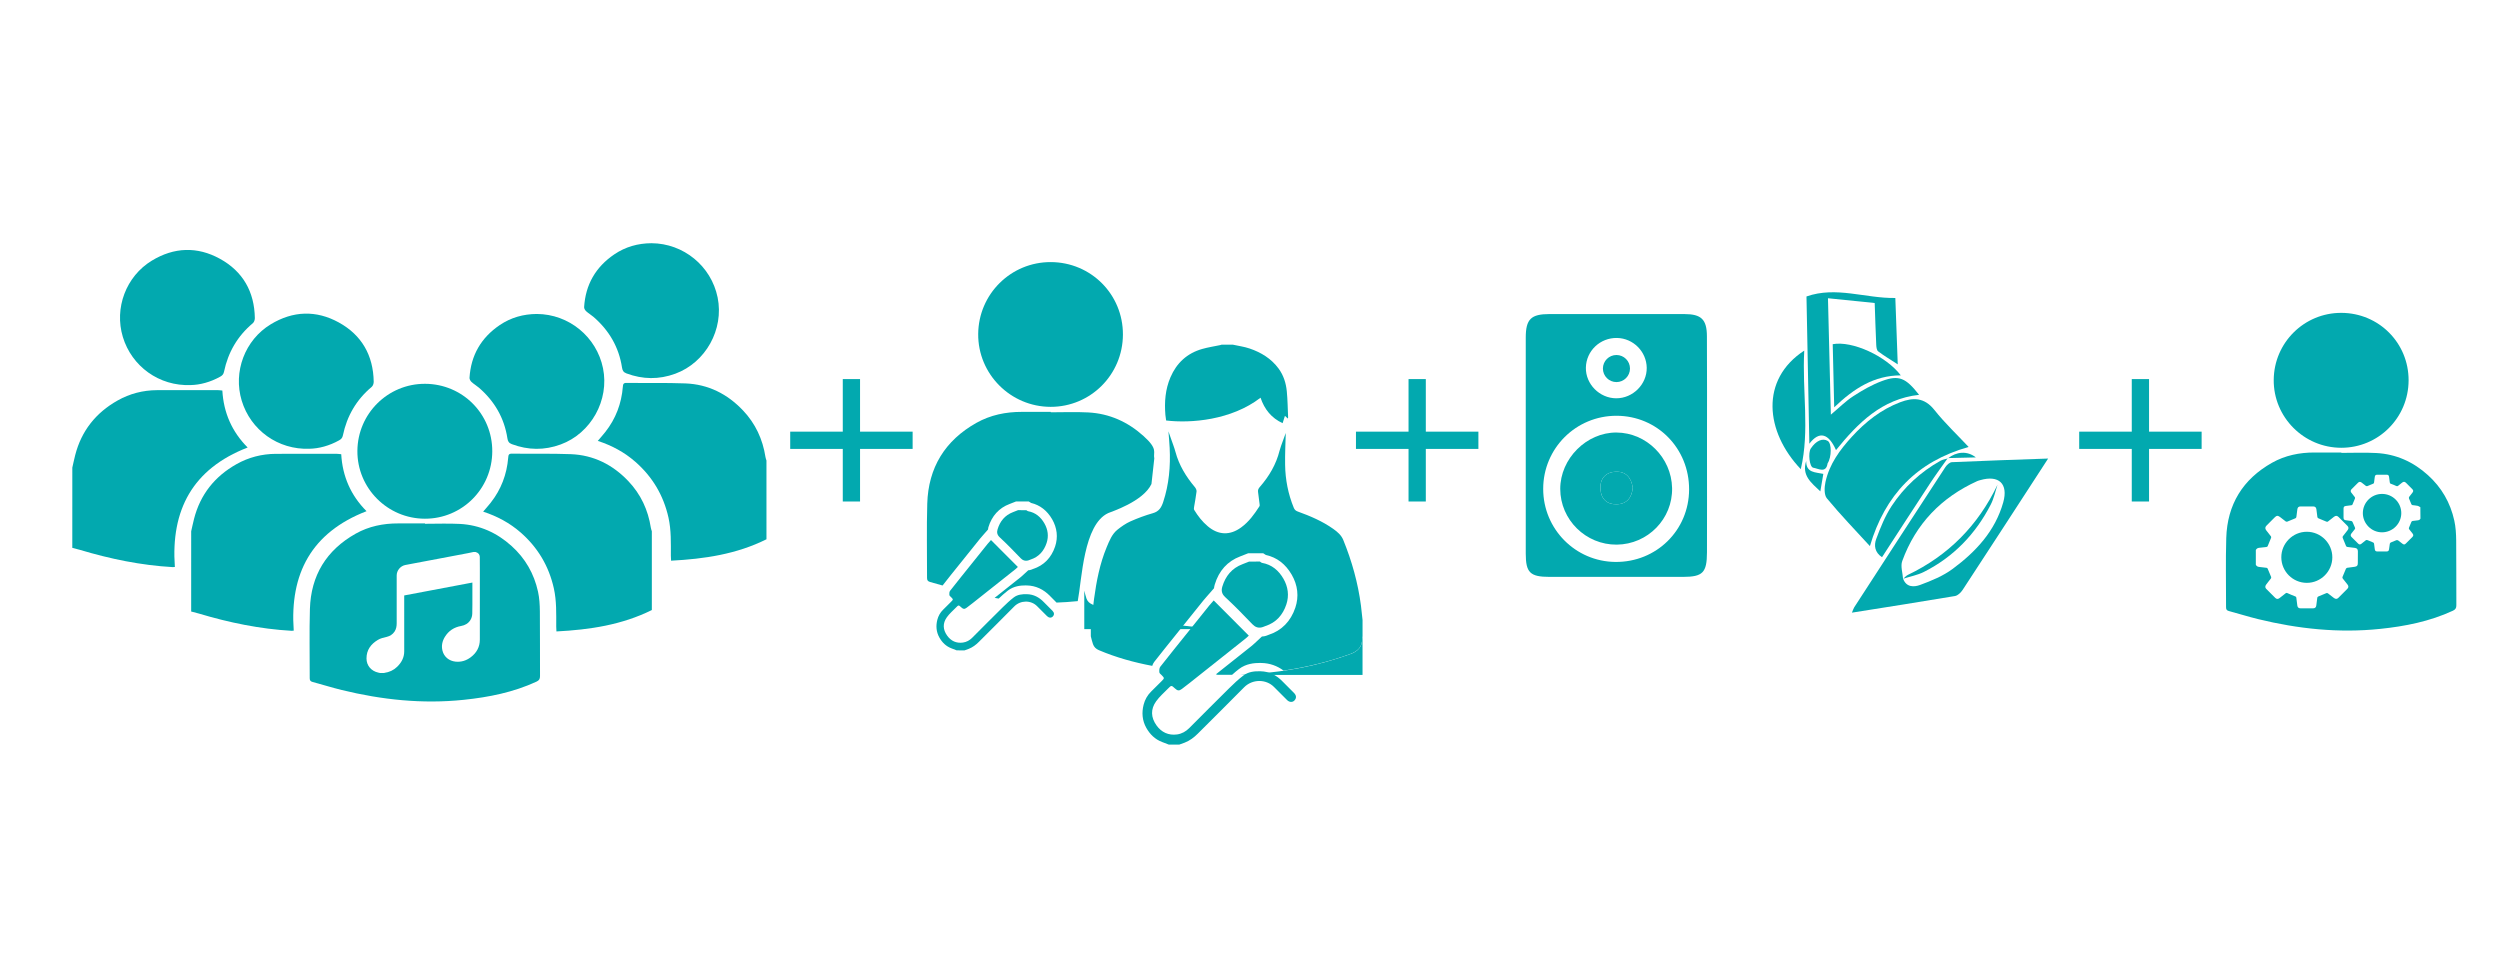 <?xml version="1.0" encoding="utf-8"?>
<!-- Generator: Adobe Illustrator 16.0.3, SVG Export Plug-In . SVG Version: 6.00 Build 0)  -->
<!DOCTYPE svg PUBLIC "-//W3C//DTD SVG 1.1//EN" "http://www.w3.org/Graphics/SVG/1.1/DTD/svg11.dtd">
<svg version="1.1" id="icon_glasses" xmlns="http://www.w3.org/2000/svg" xmlns:xlink="http://www.w3.org/1999/xlink" x="0px"
	 y="0px" width="262px" height="100px" viewBox="0 0 262 100" enable-background="new 0 0 262 100" xml:space="preserve">
<path fill="#02A9AF" d="M129.191,36.119c0.59,0.131,1.196,0.21,1.763,0.403c1.208,0.409,2.272,1.058,3.042,2.103
	c0.52,0.706,0.779,1.529,0.861,2.389c0.088,0.905,0.095,1.816,0.137,2.726c0.002,0.033-0.014,0.067-0.023,0.125
	c-0.094-0.085-0.172-0.153-0.312-0.279c-0.089,0.279-0.163,0.514-0.242,0.764c-1.172-0.541-1.907-1.46-2.312-2.67
	c-3.066,2.363-7.317,2.697-9.895,2.388c-0.025-0.187-0.061-0.382-0.077-0.579c-0.112-1.356-0.011-2.687,0.534-3.954
	c0.646-1.501,1.745-2.513,3.32-2.963c0.616-0.176,1.255-0.271,1.884-0.404c0.053-0.011,0.103-0.031,0.154-0.047
	C128.417,36.119,128.804,36.119,129.191,36.119z"/>
<path fill="#02A9AF" d="M113.632,61.898c0.074,0.271,0.132,0.553,0.226,0.816c0.105,0.301,0.312,0.504,0.616,0.633
	c2.174,0.922,4.445,1.502,6.771,1.854c1.836,0.279,3.688,0.462,5.531,0.688c0.043,0.006,0.084,0.027,0.127,0.043
	c-4.423,0-8.846,0-13.27,0C113.632,64.59,113.632,63.244,113.632,61.898z"/>
<path fill="#02A9AF" d="M130.021,70.73c0.476-0.037,0.952-0.074,1.429-0.105c3.452-0.242,6.821-0.896,10.079-2.082
	c0.736-0.27,1.254-0.734,1.217-1.607c-0.004-0.08,0.029-0.16,0.047-0.24c0,1.348,0,2.691,0,4.035
	C138.535,70.73,134.277,70.73,130.021,70.73z"/>
<polygon fill="#02A9AF" points="95.643,45.237 90.133,45.237 90.133,39.728 88.323,39.728 88.323,45.237 82.814,45.237 
	82.814,47.046 88.323,47.046 88.323,52.557 90.133,52.557 90.133,47.046 95.643,47.046 "/>
<polygon fill="#02A9AF" points="154.936,45.237 149.425,45.237 149.425,39.728 147.615,39.728 147.615,45.237 142.105,45.237 
	142.105,47.046 147.615,47.046 147.615,52.557 149.425,52.557 149.425,47.046 154.936,47.046 "/>
<polygon fill="#02A9AF" points="230.73,45.237 225.221,45.237 225.221,39.728 223.409,39.728 223.409,45.237 217.9,45.237 
	217.9,47.046 223.409,47.046 223.409,52.557 225.221,52.557 225.221,47.046 230.73,47.046 "/>
<g>
	<path fill="#02A9AF" d="M20.036,55.68c0.1-0.436,0.189-0.873,0.3-1.305c0.655-2.553,2.172-4.451,4.448-5.731
		c1.27-0.715,2.663-1.075,4.131-1.082c2.12-0.01,4.24-0.005,6.359-0.003c0.152,0,0.303,0.026,0.487,0.044
		c0.132,2.329,1.011,4.327,2.651,5.969c-5.772,2.236-8.06,6.549-7.629,12.52c-0.107,0.01-0.167,0.02-0.225,0.016
		c-3.312-0.188-6.535-0.854-9.708-1.805c-0.269-0.08-0.542-0.144-0.815-0.216C20.036,61.281,20.036,58.48,20.036,55.68z"/>
	<path fill="#02A9AF" d="M68.313,63.932c-3.136,1.559-6.505,2.063-9.998,2.243c-0.009-0.196-0.022-0.356-0.022-0.521
		c-0.001-1.336,0.045-2.674-0.249-3.992c-0.52-2.33-1.678-4.279-3.476-5.854c-1.144-1-2.454-1.703-3.933-2.188
		c0.277-0.327,0.54-0.618,0.784-0.927c1.099-1.391,1.698-2.979,1.842-4.736c0.021-0.263,0.046-0.419,0.384-0.414
		c2.056,0.026,4.114-0.024,6.167,0.053c2.396,0.09,4.404,1.102,6.046,2.836c1.302,1.375,2.064,3.015,2.352,4.882
		c0.019,0.125,0.068,0.244,0.103,0.363C68.313,58.43,68.313,61.18,68.313,63.932z"/>
	<path fill="#02A9AF" d="M44.542,40.223c3.933,0.011,7.065,3.16,7.048,7.086c-0.016,3.912-3.163,7.056-7.056,7.052
		c-3.921-0.002-7.109-3.205-7.079-7.114C37.486,43.348,40.649,40.212,44.542,40.223z"/>
	<path fill="#02A9AF" d="M32.445,47.029c-3.316,0.131-6.183-1.966-7.114-5.042c-0.916-3.025,0.332-6.353,3.035-7.996
		c2.333-1.419,4.767-1.504,7.142-0.197c2.404,1.323,3.613,3.454,3.657,6.213c0.003,0.18-0.077,0.425-0.206,0.533
		c-1.606,1.346-2.6,3.05-3.024,5.091c-0.053,0.256-0.172,0.39-0.392,0.513C34.513,46.724,33.409,47.01,32.445,47.029z"/>
	<path fill="#02A9AF" d="M7.579,49.006c0.1-0.435,0.189-0.872,0.3-1.305c0.655-2.551,2.171-4.451,4.448-5.73
		c1.27-0.716,2.663-1.076,4.13-1.083c2.12-0.01,4.24-0.004,6.359-0.002c0.151,0,0.303,0.026,0.486,0.043
		c0.132,2.33,1.011,4.327,2.652,5.97c-5.773,2.236-8.061,6.548-7.629,12.52c-0.108,0.009-0.167,0.019-0.225,0.015
		c-3.312-0.188-6.536-0.854-9.708-1.804c-0.269-0.081-0.542-0.144-0.815-0.216C7.579,54.609,7.579,51.809,7.579,49.006z"/>
	<path fill="#02A9AF" d="M19.988,40.355c-3.316,0.132-6.183-1.966-7.114-5.042c-0.915-3.025,0.333-6.353,3.035-7.996
		c2.333-1.418,4.767-1.504,7.142-0.196c2.404,1.323,3.613,3.454,3.657,6.213c0.002,0.18-0.077,0.424-0.207,0.533
		c-1.606,1.346-2.6,3.05-3.024,5.091c-0.053,0.256-0.172,0.39-0.392,0.513C22.056,40.05,20.952,40.337,19.988,40.355z"/>
	<path fill="#02A9AF" d="M56.257,32.904c3.365,0.015,6.264,2.391,6.938,5.684c0.684,3.346-1.254,6.825-4.437,7.992
		c-1.715,0.629-3.411,0.604-5.118-0.032c-0.32-0.118-0.419-0.311-0.465-0.613c-0.33-2.146-1.359-3.903-2.995-5.314
		c-0.242-0.209-0.527-0.369-0.761-0.587c-0.113-0.104-0.223-0.29-0.215-0.432c0.144-2.361,1.211-4.208,3.164-5.531
		C53.537,33.279,54.847,32.912,56.257,32.904z"/>
	<path fill="#02A9AF" d="M80.326,56.516c-3.135,1.563-6.505,2.063-9.997,2.244c-0.01-0.195-0.023-0.357-0.023-0.52
		c-0.001-1.336,0.045-2.676-0.249-3.993c-0.52-2.33-1.678-4.279-3.476-5.853c-1.144-1.001-2.454-1.704-3.933-2.189
		c0.276-0.327,0.54-0.618,0.783-0.927c1.099-1.39,1.698-2.977,1.842-4.736c0.021-0.263,0.046-0.419,0.385-0.414
		c2.056,0.026,4.113-0.024,6.167,0.053c2.396,0.09,4.404,1.102,6.045,2.836c1.302,1.374,2.064,3.016,2.352,4.883
		c0.019,0.125,0.068,0.244,0.103,0.363C80.326,51.016,80.326,53.764,80.326,56.516z"/>
	<path fill="#02A9AF" d="M68.269,25.489c3.365,0.015,6.264,2.391,6.938,5.683c0.684,3.347-1.254,6.826-4.437,7.993
		c-1.715,0.629-3.411,0.604-5.118-0.032c-0.319-0.118-0.419-0.311-0.465-0.613c-0.329-2.146-1.359-3.903-2.995-5.314
		c-0.242-0.209-0.527-0.37-0.761-0.587c-0.113-0.104-0.223-0.29-0.215-0.432c0.144-2.361,1.211-4.208,3.164-5.531
		C65.549,25.864,66.859,25.497,68.269,25.489z"/>
	<path fill="#02A9AF" d="M56.578,64.068c-0.007-0.689-0.047-1.396-0.195-2.065c-0.413-1.879-1.33-3.485-2.769-4.782
		c-1.542-1.393-3.34-2.203-5.413-2.314c-1.217-0.063-2.44-0.014-3.66-0.014c0-0.012,0-0.025,0-0.039c-0.938,0-1.876,0-2.814,0
		c-1.569-0.004-3.072,0.301-4.445,1.071c-3.074,1.728-4.699,4.378-4.803,7.894c-0.072,2.414-0.013,4.832-0.021,7.248
		c0,0.229,0.066,0.34,0.298,0.402c1.017,0.27,2.021,0.59,3.043,0.84c4.21,1.031,8.469,1.484,12.801,1.032
		c2.632-0.274,5.201-0.786,7.623-1.905c0.279-0.129,0.372-0.279,0.37-0.58C56.581,68.594,56.601,66.331,56.578,64.068z
		 M50.287,67.035c-0.001,0.775-0.344,1.389-0.96,1.85c-0.47,0.35-0.998,0.516-1.587,0.454c-0.684-0.071-1.211-0.509-1.37-1.153
		c-0.126-0.512-0.02-0.994,0.251-1.438c0.393-0.641,0.968-1.016,1.707-1.146c0.398-0.072,0.738-0.256,0.963-0.608
		c0.135-0.212,0.196-0.444,0.204-0.69c0.009-0.316,0.011-0.636,0.012-0.951c0.001-0.722,0-1.438,0-2.158c0-0.039,0-0.082,0-0.144
		c-2.39,0.45-4.765,0.9-7.145,1.351c0,0.049,0,0.084,0,0.121c0,1.91-0.001,3.824,0.001,5.733c0.001,0.658-0.288,1.183-0.744,1.625
		c-0.37,0.36-0.819,0.563-1.33,0.636c-0.013,0.002-0.024,0.012-0.037,0.016c-0.135,0-0.271,0-0.405,0
		c-0.065-0.014-0.131-0.028-0.197-0.043c-0.747-0.161-1.242-0.743-1.241-1.488c0-0.883,0.456-1.499,1.186-1.938
		c0.288-0.178,0.613-0.24,0.935-0.32c0.335-0.082,0.615-0.254,0.812-0.545c0.182-0.27,0.231-0.569,0.231-0.887
		c-0.001-0.746,0-1.492,0-2.238c0-0.922-0.001-1.844,0-2.766c0-0.514,0.379-0.979,0.878-1.091c0.225-0.048,0.451-0.087,0.676-0.129
		c1.038-0.194,2.076-0.392,3.113-0.587c0.949-0.184,1.897-0.355,2.845-0.539c0.178-0.033,0.354-0.077,0.532-0.113
		c0.075,0,0.149,0,0.223,0c0.018,0.008,0.035,0.018,0.054,0.021c0.234,0.07,0.378,0.242,0.388,0.486
		c0.01,0.297,0.004,0.596,0.004,0.893c0.001,0.096,0.002,0.188,0.002,0.281C50.29,62.029,50.292,64.531,50.287,67.035z"/>
</g>
<g>
	<path fill="#02A9AF" d="M169.436,57.078c-3.24,0.029-5.92-2.609-5.922-5.838c-0.005-3.167,2.754-5.932,5.896-5.911
		c3.145,0.02,5.76,2.634,5.826,5.815C175.302,54.375,172.688,57.047,169.436,57.078z M171.113,51.119
		c-0.153-1.095-0.756-1.742-1.817-1.681c-1.063,0.06-1.642,0.753-1.569,1.839c0.066,1.019,0.689,1.595,1.693,1.574
		C170.512,52.829,171.02,52.127,171.113,51.119z"/>
	<path fill="#02A9AF" d="M171.113,51.119c-0.096,1.009-0.604,1.711-1.692,1.732c-1.005,0.021-1.627-0.559-1.692-1.574
		c-0.074-1.086,0.506-1.779,1.568-1.839C170.357,49.377,170.96,50.024,171.113,51.119z"/>
	<g>
		<path fill="#02A9AF" d="M178.893,46.777c0.002,3.703,0.01,7.405-0.002,11.108c-0.008,2.133-0.438,2.57-2.512,2.573
			c-4.664,0.008-9.326,0.008-13.992,0c-2.029-0.003-2.486-0.442-2.488-2.438c-0.008-7.547-0.008-15.098,0-22.646
			c0.002-1.934,0.553-2.459,2.494-2.461c4.711-0.003,9.424-0.004,14.137,0.002c1.763,0.002,2.349,0.558,2.355,2.324
			C178.908,39.084,178.893,42.931,178.893,46.777z M177.018,51.303c0.019-4.311-3.341-7.723-7.602-7.73
			c-4.26-0.007-7.689,3.411-7.689,7.666c0,4.199,3.369,7.609,7.56,7.652C173.581,58.936,177.004,55.577,177.018,51.303z
			 M169.377,41.741c1.75,0.005,3.223-1.468,3.2-3.197c-0.024-1.698-1.413-3.094-3.111-3.126c-1.772-0.034-3.231,1.354-3.266,3.11
			C166.166,40.252,167.632,41.735,169.377,41.741z"/>
		<circle fill="#02A9AF" cx="169.404" cy="38.623" r="1.419"/>
	</g>
</g>
<g>
	<path fill="#02A9AF" d="M122.5,78.037c-0.24-0.094-0.479-0.188-0.719-0.277c-0.739-0.281-1.267-0.805-1.647-1.477
		c-0.434-0.77-0.496-1.604-0.281-2.438c0.134-0.52,0.397-0.994,0.795-1.381c0.367-0.354,0.723-0.721,1.085-1.078
		c0.31-0.311,0.309-0.318,0.009-0.631c-0.092-0.093-0.234-0.189-0.243-0.3c-0.016-0.188-0.012-0.438,0.096-0.578
		c0.963-1.231,1.95-2.446,2.931-3.67c0.737-0.921,1.474-1.841,2.214-2.761c0.148-0.184,0.308-0.354,0.456-0.52
		c1.232,1.233,2.442,2.448,3.678,3.688c-0.086,0.076-0.195,0.189-0.317,0.287c-1.681,1.34-3.365,2.677-5.05,4.011
		c-0.546,0.437-1.089,0.872-1.647,1.289c-0.299,0.226-0.459,0.19-0.723-0.052c-0.37-0.34-0.375-0.346-0.717,0.002
		c-0.43,0.439-0.905,0.85-1.259,1.346c-0.593,0.83-0.554,1.688,0.036,2.518c0.522,0.73,1.257,1.074,2.159,0.953
		c0.493-0.068,0.919-0.309,1.277-0.666c1.392-1.398,2.783-2.797,4.188-4.182c0.475-0.471,0.963-0.93,1.492-1.33
		c0.521-0.396,1.158-0.461,1.798-0.441c0.933,0.021,1.679,0.422,2.312,1.08c0.388,0.399,0.788,0.789,1.181,1.184
		c0.271,0.273,0.282,0.547,0.051,0.796c-0.198,0.214-0.521,0.202-0.771-0.044c-0.459-0.448-0.912-0.902-1.359-1.361
		c-0.848-0.865-2.289-0.843-3.143,0.025c-1.605,1.63-3.233,3.236-4.85,4.854c-0.403,0.404-0.85,0.741-1.386,0.949
		c-0.186,0.072-0.376,0.137-0.564,0.204C123.22,78.037,122.86,78.037,122.5,78.037z"/>
	<path fill="#02A9AF" d="M132.037,58.85c0.074,0.047,0.146,0.123,0.227,0.139c1.025,0.18,1.739,0.798,2.237,1.656
		c0.487,0.844,0.617,1.769,0.308,2.699c-0.367,1.098-1.066,1.905-2.209,2.27c-0.115,0.037-0.226,0.103-0.343,0.127
		c-0.396,0.097-0.702-0.01-1.003-0.318c-0.931-0.979-1.875-1.938-2.863-2.854c-0.364-0.34-0.411-0.689-0.293-1.086
		c0.333-1.109,1.003-1.938,2.117-2.356c0.23-0.087,0.459-0.181,0.688-0.271C131.281,58.85,131.658,58.85,132.037,58.85z"/>
</g>
<g>
	<path fill="#02A9AF" d="M100.26,68.158c-0.184-0.07-0.366-0.143-0.551-0.213c-0.565-0.215-0.97-0.614-1.261-1.129
		c-0.333-0.59-0.379-1.229-0.215-1.869c0.103-0.395,0.303-0.76,0.608-1.053c0.281-0.272,0.554-0.556,0.831-0.828
		c0.237-0.236,0.237-0.244,0.007-0.48c-0.07-0.072-0.179-0.148-0.186-0.23c-0.011-0.146-0.009-0.336,0.074-0.439
		c0.737-0.941,1.493-1.875,2.244-2.813c0.564-0.705,1.128-1.41,1.695-2.112c0.114-0.14,0.236-0.271,0.349-0.396
		c0.943,0.944,1.87,1.877,2.816,2.822c-0.066,0.063-0.15,0.146-0.243,0.225c-1.288,1.021-2.576,2.047-3.866,3.066
		c-0.418,0.333-0.834,0.667-1.262,0.984c-0.229,0.17-0.351,0.147-0.553-0.037c-0.283-0.262-0.288-0.266-0.55,0.004
		c-0.329,0.336-0.693,0.646-0.964,1.025c-0.453,0.635-0.424,1.295,0.028,1.926c0.4,0.563,0.961,0.824,1.653,0.729
		c0.377-0.052,0.705-0.233,0.978-0.509c1.065-1.068,2.131-2.143,3.207-3.2c0.364-0.356,0.739-0.71,1.143-1.021
		c0.398-0.305,0.886-0.354,1.378-0.34c0.713,0.018,1.284,0.324,1.77,0.828c0.296,0.307,0.603,0.604,0.902,0.904
		c0.206,0.21,0.218,0.419,0.04,0.607c-0.154,0.164-0.398,0.156-0.594-0.032c-0.351-0.345-0.698-0.688-1.042-1.042
		c-0.647-0.664-1.751-0.646-2.404,0.02c-1.229,1.25-2.476,2.479-3.713,3.719c-0.309,0.311-0.651,0.564-1.061,0.728
		c-0.143,0.056-0.289,0.104-0.432,0.156C100.81,68.158,100.535,68.158,100.26,68.158z"/>
	<path fill="#02A9AF" d="M107.562,53.469c0.057,0.035,0.111,0.094,0.173,0.104c0.785,0.14,1.332,0.609,1.714,1.271
		c0.372,0.645,0.472,1.352,0.234,2.064c-0.281,0.841-0.818,1.46-1.691,1.738c-0.088,0.025-0.172,0.076-0.262,0.098
		c-0.304,0.07-0.539-0.008-0.768-0.246c-0.712-0.746-1.437-1.486-2.192-2.188c-0.279-0.263-0.315-0.527-0.226-0.83
		c0.255-0.854,0.769-1.484,1.622-1.809c0.176-0.064,0.352-0.138,0.527-0.207C106.982,53.469,107.271,53.469,107.562,53.469z"/>
</g>
<path fill="#02A9AF" d="M142.629,63.475c-0.309-2.379-0.951-4.668-1.854-6.886c-0.205-0.504-0.608-0.847-1.041-1.155
	c-1.146-0.813-2.422-1.354-3.733-1.828c-0.208-0.074-0.328-0.185-0.414-0.392c-0.59-1.44-0.883-2.946-0.907-4.494
	c-0.02-1.167,0.045-2.334,0.067-3.343c-0.063,0.174-0.188,0.509-0.308,0.845c-0.116,0.335-0.254,0.665-0.34,1.008
	c-0.361,1.446-1.098,2.686-2.064,3.797c-0.137,0.156-0.221,0.309-0.193,0.518c0.055,0.408,0.108,0.816,0.156,1.229
	c0.011,0.098,0.037,0.22-0.009,0.287c-0.533,0.83-1.108,1.629-1.923,2.219c-1.171,0.853-2.381,0.81-3.49-0.125
	c-0.577-0.483-1.032-1.072-1.424-1.713c-0.046-0.074-0.03-0.205-0.014-0.305c0.086-0.543,0.198-1.082,0.26-1.627
	c0.017-0.146-0.075-0.338-0.177-0.459c-0.925-1.097-1.658-2.294-2.034-3.694c-0.125-0.467-0.308-0.918-0.465-1.376
	c-0.082-0.239-0.166-0.479-0.27-0.777c0.047,0.622,0.101,1.181,0.129,1.74c0.096,1.928-0.069,3.824-0.68,5.671
	c-0.189,0.572-0.443,0.988-1.081,1.168c-0.803,0.229-1.592,0.521-2.356,0.861c-0.48,0.215-0.926,0.528-1.341,0.856
	c-0.599,0.476-0.864,1.187-1.147,1.858c-0.72,1.732-1.068,3.562-1.319,5.404c-0.128,0.948-0.197,1.903-0.295,2.855
	c-0.007,0.063-0.029,0.124-0.044,0.186c0,0.297,0,0.592,0,0.885c0.074,0.275,0.132,0.556,0.227,0.82
	c0.104,0.297,0.311,0.5,0.615,0.629c1.806,0.768,3.681,1.285,5.594,1.646c0.049-0.15,0.114-0.291,0.206-0.411
	c0.746-0.955,1.504-1.897,2.265-2.843c0,0,2.318-2.887,2.892-3.602c0.108-0.137,0.225-0.267,0.338-0.395l0.773-0.883
	c0.014-0.121,0.038-0.252,0.078-0.387c0.437-1.455,1.335-2.447,2.669-2.951c0.156-0.059,0.311-0.119,0.465-0.182l0.37-0.146h1.573
	c0,0,0.266,0.168,0.286,0.183c1.146,0.248,2.054,0.942,2.704,2.067c0.635,1.098,0.766,2.287,0.38,3.443
	c-0.479,1.436-1.444,2.418-2.794,2.852l-0.066,0.027c-0.115,0.047-0.228,0.09-0.345,0.116c-0.101,0.024-0.198,0.027-0.298,0.037
	l-0.738,0.687c-0.089,0.084-0.192,0.185-0.304,0.271c-1.261,1.004-2.523,2.004-3.785,3.006c0.012,0.003,0.023,0.003,0.036,0.005
	c0.043,0.006,0.084,0.026,0.126,0.043c0.514,0,1.025,0,1.538,0c0.23-0.205,0.468-0.412,0.721-0.604
	c0.743-0.568,1.605-0.638,2.19-0.638l0.186,0.004c0.841,0.021,1.612,0.287,2.304,0.797c2.383-0.352,4.725-0.914,7.004-1.746
	c0.736-0.271,1.258-0.732,1.22-1.605c-0.004-0.08,0.028-0.16,0.047-0.24c0-0.571,0-1.145,0-1.715
	C142.738,64.479,142.693,63.975,142.629,63.475z"/>
<g>
	<path fill="#02A9AF" d="M110.119,27.468c4.22,0.011,7.58,3.39,7.563,7.603c-0.018,4.198-3.394,7.57-7.571,7.567
		c-4.208-0.003-7.628-3.44-7.596-7.635C102.547,30.819,105.942,27.456,110.119,27.468z"/>
	<path fill="#02A9AF" d="M119.853,45.705c-1.654-1.494-3.583-2.364-5.807-2.482c-1.307-0.07-2.618-0.015-3.928-0.015
		c0-0.013,0-0.03,0-0.043c-1.007,0-2.013,0.002-3.02,0c-1.683-0.004-3.296,0.324-4.769,1.15c-3.298,1.854-5.042,4.696-5.153,8.469
		c-0.077,2.591-0.015,5.187-0.023,7.776c0,0.244,0.071,0.362,0.32,0.432c0.438,0.117,0.873,0.244,1.308,0.369
		c0.585-0.752,1.184-1.495,1.783-2.239c0,0,1.586-1.978,2.153-2.681c0.089-0.109,0.18-0.213,0.27-0.313l0.556-0.635
		c0.013-0.076,0.014-0.149,0.037-0.229c0.355-1.188,1.121-2.031,2.212-2.441l0.687-0.27h1.331l0.254,0.158
		c0.919,0.215,1.676,0.801,2.197,1.701c0.526,0.912,0.635,1.9,0.315,2.861c-0.396,1.187-1.198,2-2.319,2.357
		c-0.128,0.055-0.228,0.094-0.33,0.115c-0.058,0.016-0.112,0.014-0.168,0.021l-0.458,0.422c-0.122,0.117-0.207,0.195-0.297,0.269
		c-0.711,0.565-1.873,1.487-2.77,2.2c0.145,0.027,0.286,0.051,0.429,0.074c0.29-0.276,0.605-0.565,0.958-0.836
		c0.635-0.486,1.354-0.543,1.839-0.543l0.154,0.002c0.923,0.021,1.748,0.397,2.447,1.125c0.172,0.182,0.349,0.354,0.525,0.531
		l0.142,0.141c0.708-0.027,1.436-0.071,2.22-0.153c0.44-2.274,0.593-8.022,3.191-9.226c0.299-0.139,3.646-1.188,4.534-3.047
		l0.297-2.675C120.829,47.361,121.396,47.098,119.853,45.705z"/>
</g>
<g>
	<path fill="#02A9AF" d="M245.372,32.788c3.935,0.011,7.065,3.16,7.049,7.086c-0.017,3.912-3.163,7.056-7.058,7.053
		c-3.92-0.003-7.107-3.206-7.077-7.115C238.314,35.913,241.479,32.777,245.372,32.788z"/>
	<g>
		<path fill="#02A9AF" d="M249.637,51.762c-1.104,0.002-2.006,0.9-2.011,2.004c-0.004,1.105,0.903,2.021,2.01,2.021
			c1.107,0,2.019-0.908,2.019-2.014C251.654,52.664,250.749,51.76,249.637,51.762z"/>
		<path fill="#02A9AF" d="M241.755,55.729c-1.47,0-2.675,1.205-2.673,2.674c0.001,1.479,1.197,2.677,2.671,2.68
			c1.468,0.003,2.674-1.203,2.674-2.678C244.428,56.934,243.225,55.729,241.755,55.729z"/>
		<path fill="#02A9AF" d="M257.408,56.634c-0.008-0.688-0.047-1.396-0.195-2.065c-0.412-1.879-1.33-3.482-2.77-4.78
			c-1.541-1.392-3.34-2.203-5.412-2.313c-1.217-0.065-2.439-0.014-3.659-0.014c0-0.012,0-0.028,0-0.04c-0.938,0-1.877,0.001-2.813,0
			c-1.567-0.004-3.072,0.302-4.445,1.072c-3.072,1.729-4.697,4.377-4.803,7.894c-0.072,2.414-0.015,4.834-0.021,7.248
			c0,0.229,0.065,0.342,0.299,0.401c1.019,0.271,2.021,0.591,3.043,0.841c4.211,1.029,8.47,1.482,12.804,1.029
			c2.631-0.271,5.199-0.783,7.623-1.902c0.276-0.13,0.37-0.277,0.367-0.58C257.411,61.158,257.432,58.896,257.408,56.634z
			 M247.1,59.008c0,0.266-0.078,0.355-0.338,0.393c-0.261,0.035-0.521,0.063-0.779,0.104c-0.049,0.009-0.106,0.062-0.131,0.104
			c-0.121,0.277-0.229,0.561-0.35,0.836c-0.031,0.074-0.027,0.125,0.021,0.188c0.166,0.207,0.33,0.416,0.496,0.626
			c0.125,0.16,0.123,0.312-0.021,0.455c-0.311,0.313-0.62,0.626-0.936,0.938c-0.146,0.145-0.291,0.146-0.471,0.013
			c-0.211-0.161-0.417-0.329-0.631-0.487c-0.037-0.027-0.107-0.037-0.15-0.021c-0.285,0.111-0.568,0.23-0.852,0.355
			c-0.048,0.02-0.104,0.078-0.107,0.127c-0.041,0.271-0.066,0.547-0.104,0.817c-0.024,0.192-0.127,0.293-0.317,0.295
			c-0.451,0.006-0.902,0.005-1.354,0c-0.192-0.002-0.292-0.101-0.318-0.293c-0.037-0.272-0.072-0.547-0.104-0.819
			c-0.008-0.074-0.032-0.104-0.105-0.133c-0.283-0.105-0.561-0.227-0.837-0.35c-0.067-0.027-0.11-0.034-0.172,0.016
			c-0.213,0.174-0.431,0.346-0.649,0.51c-0.164,0.121-0.3,0.117-0.445-0.022c-0.32-0.313-0.641-0.63-0.952-0.951
			c-0.128-0.133-0.116-0.299,0.011-0.463c0.164-0.211,0.331-0.418,0.491-0.632c0.022-0.032,0.03-0.102,0.021-0.141
			c-0.111-0.277-0.234-0.549-0.344-0.824c-0.033-0.092-0.07-0.141-0.178-0.147c-0.246-0.021-0.491-0.063-0.738-0.087
			c-0.158-0.018-0.275-0.081-0.347-0.229c0-0.517,0-1.029,0-1.545c0.077-0.15,0.202-0.222,0.377-0.234
			c0.235-0.018,0.474-0.055,0.711-0.077c0.088-0.009,0.134-0.039,0.167-0.127c0.105-0.282,0.23-0.56,0.344-0.839
			c0.02-0.045,0.014-0.118-0.016-0.155c-0.158-0.213-0.326-0.42-0.492-0.629c-0.141-0.175-0.124-0.345,0.033-0.502
			c0.285-0.283,0.568-0.569,0.854-0.856c0.19-0.193,0.325-0.211,0.543-0.049c0.209,0.157,0.408,0.325,0.619,0.479
			c0.036,0.027,0.11,0.029,0.155,0.016c0.286-0.109,0.569-0.229,0.853-0.352c0.043-0.02,0.09-0.076,0.098-0.121
			c0.039-0.269,0.07-0.537,0.104-0.807c0.028-0.217,0.126-0.313,0.347-0.313c0.438-0.004,0.873-0.006,1.31,0
			c0.209,0.002,0.313,0.098,0.341,0.305c0.036,0.271,0.063,0.549,0.104,0.818c0.01,0.047,0.061,0.102,0.104,0.121
			c0.277,0.119,0.562,0.227,0.837,0.348c0.068,0.029,0.112,0.033,0.172-0.016c0.203-0.164,0.41-0.324,0.616-0.483
			c0.188-0.147,0.328-0.146,0.499,0.022c0.313,0.305,0.619,0.611,0.924,0.924c0.135,0.136,0.135,0.299,0.016,0.447
			c-0.168,0.211-0.338,0.422-0.5,0.639c-0.025,0.037-0.034,0.111-0.02,0.156c0.113,0.295,0.23,0.588,0.358,0.877
			c0.018,0.041,0.081,0.082,0.13,0.088c0.259,0.037,0.521,0.062,0.777,0.097c0.235,0.03,0.33,0.138,0.33,0.375
			C247.102,58.189,247.1,58.6,247.1,59.008z M253.663,54.352c-0.058,0.114-0.149,0.166-0.274,0.178
			c-0.168,0.016-0.338,0.043-0.506,0.061c-0.1,0.01-0.152,0.049-0.188,0.146c-0.063,0.178-0.135,0.351-0.215,0.521
			c-0.043,0.091-0.045,0.156,0.021,0.233c0.115,0.134,0.221,0.273,0.326,0.41c0.119,0.15,0.113,0.252-0.02,0.388
			c-0.225,0.226-0.447,0.448-0.674,0.672c-0.123,0.123-0.214,0.131-0.352,0.024c-0.153-0.113-0.301-0.24-0.458-0.353
			c-0.046-0.03-0.13-0.04-0.183-0.021c-0.197,0.07-0.395,0.152-0.584,0.24c-0.045,0.021-0.094,0.084-0.103,0.135
			c-0.035,0.188-0.056,0.383-0.081,0.572c-0.021,0.17-0.098,0.234-0.264,0.236c-0.321,0.002-0.645,0.002-0.967,0
			c-0.168-0.002-0.238-0.066-0.264-0.236c-0.029-0.188-0.058-0.383-0.074-0.572c-0.008-0.073-0.033-0.11-0.104-0.139
			c-0.196-0.076-0.395-0.154-0.583-0.242c-0.081-0.035-0.136-0.022-0.199,0.027c-0.146,0.119-0.294,0.233-0.44,0.352
			c-0.127,0.102-0.228,0.1-0.342-0.016c-0.232-0.23-0.47-0.465-0.701-0.697c-0.107-0.108-0.106-0.235-0.002-0.371
			c0.112-0.146,0.227-0.291,0.344-0.432c0.051-0.063,0.058-0.109,0.023-0.185c-0.09-0.188-0.162-0.392-0.252-0.58
			c-0.021-0.048-0.082-0.097-0.133-0.104c-0.186-0.035-0.372-0.053-0.559-0.078c-0.188-0.023-0.25-0.092-0.252-0.277
			c-0.004-0.313-0.004-0.625,0-0.938c0.002-0.191,0.063-0.26,0.261-0.285c0.19-0.023,0.384-0.045,0.571-0.074
			c0.037-0.006,0.086-0.035,0.101-0.067c0.095-0.209,0.185-0.421,0.265-0.635c0.019-0.046,0.006-0.116-0.021-0.154
			c-0.116-0.159-0.244-0.312-0.365-0.466c-0.088-0.113-0.079-0.244,0.021-0.35c0.229-0.229,0.453-0.455,0.683-0.682
			c0.112-0.115,0.241-0.126,0.37-0.027c0.15,0.119,0.3,0.244,0.455,0.354c0.037,0.026,0.109,0.041,0.152,0.024
			c0.215-0.079,0.426-0.17,0.635-0.262c0.031-0.017,0.063-0.063,0.068-0.101c0.03-0.199,0.051-0.4,0.079-0.601
			c0.024-0.171,0.095-0.231,0.269-0.232c0.322-0.004,0.645-0.004,0.966,0c0.175,0.001,0.235,0.059,0.263,0.236
			c0.027,0.187,0.057,0.372,0.073,0.56c0.009,0.082,0.03,0.126,0.118,0.156c0.193,0.067,0.385,0.149,0.57,0.235
			c0.071,0.035,0.121,0.028,0.185-0.021c0.138-0.111,0.278-0.227,0.42-0.335c0.159-0.126,0.276-0.114,0.42,0.03
			c0.215,0.222,0.435,0.437,0.649,0.652c0.121,0.123,0.125,0.229,0.02,0.361c-0.116,0.146-0.236,0.292-0.346,0.445
			c-0.03,0.043-0.041,0.123-0.023,0.171c0.075,0.206,0.16,0.409,0.253,0.608c0.019,0.039,0.071,0.082,0.112,0.09
			c0.179,0.029,0.357,0.031,0.531,0.072c0.104,0.02,0.195,0.096,0.295,0.145C253.663,53.563,253.663,53.957,253.663,54.352z"/>
	</g>
</g>
<g>
	<path fill="#02A9AF" d="M195.967,57.234c-1.473-1.61-3.056-3.252-4.508-5.004c-0.305-0.367-0.27-1.164-0.15-1.711
		c0.404-1.873,1.51-3.375,2.775-4.758c1.426-1.558,3.055-2.843,5.05-3.604c1.363-0.52,2.54-0.513,3.584,0.8
		c1.112,1.4,2.429,2.64,3.593,3.884C200.887,48.369,197.551,51.865,195.967,57.234z"/>
	<path fill="#02A9AF" d="M214.643,48.056c-0.254,0.392-0.391,0.6-0.522,0.807c-2.81,4.323-5.608,8.646-8.435,12.956
		c-0.184,0.281-0.511,0.6-0.813,0.647c-3.555,0.601-7.118,1.156-10.79,1.74c0.101-0.237,0.146-0.412,0.237-0.556
		c3.179-4.901,6.354-9.801,9.551-14.69c0.152-0.232,0.447-0.514,0.688-0.524C207.843,48.287,211.127,48.181,214.643,48.056z
		 M199.441,60.67l0.008-0.014c0.334,0.918,1.16,0.875,1.777,0.646c1.188-0.439,2.412-0.939,3.42-1.688
		c2.42-1.791,4.449-3.965,5.293-6.967c0.547-1.951-0.457-2.888-2.398-2.333c-0.109,0.031-0.223,0.06-0.325,0.105
		c-3.771,1.711-6.44,4.479-7.86,8.372C199.156,59.337,199.4,60.04,199.441,60.67z"/>
	<path fill="#02A9AF" d="M198.631,31.229c0.088,2.392,0.168,4.613,0.253,6.955c-0.754-0.491-1.428-0.891-2.051-1.359
		c-0.153-0.116-0.192-0.448-0.203-0.685c-0.067-1.428-0.108-2.856-0.162-4.385c-1.628-0.166-3.231-0.329-4.896-0.499
		c0.101,4.086,0.199,8.077,0.302,12.2c0.856-0.718,1.541-1.412,2.339-1.93c0.951-0.619,1.959-1.201,3.02-1.594
		c1.775-0.66,2.492-0.335,3.888,1.445c-3.901,0.428-6.406,2.95-8.708,5.795c-0.77-1.759-1.753-2.039-2.793-0.671
		c-0.104-5.216-0.199-10.295-0.301-15.432C192.438,29.973,195.477,31.277,198.631,31.229z"/>
	<path fill="#02A9AF" d="M189.086,36.742c-0.232,4.255,0.594,8.362-0.363,12.427C184.988,45.245,184.438,39.775,189.086,36.742z"/>
	<path fill="#02A9AF" d="M192.225,42.685c-0.056-2.35-0.104-4.486-0.156-6.615c2.043-0.38,5.597,1.238,7.134,3.268
		C196.411,39.345,194.29,40.709,192.225,42.685z"/>
	<path fill="#02A9AF" d="M204.128,48.009c-0.623,0.884-1.271,1.752-1.862,2.656c-1.678,2.554-3.334,5.119-5.031,7.729
		c-0.778-0.504-0.85-1.256-0.61-1.902c0.44-1.194,0.928-2.407,1.619-3.463c1.3-1.979,3.026-3.565,5.104-4.736
		c0.235-0.133,0.524-0.17,0.791-0.252L204.128,48.009z"/>
	<path fill="#02A9AF" d="M191.532,48.563c-0.159,1.067-0.956,0.548-1.505,0.454c-0.401-0.069-0.553-1.564-0.258-2.011
		c0.539-0.815,1.242-1.128,1.785-0.794C191.962,46.461,191.968,47.894,191.532,48.563z"/>
	<path fill="#02A9AF" d="M189.29,48.31c-0.024,1.265,0.97,1.167,1.794,1.353c-0.102,0.59-0.199,1.166-0.313,1.836
		C189.831,50.598,188.795,49.839,189.29,48.31z"/>
	<path fill="#02A9AF" d="M204.137,48.041c0.896-0.716,2.024-0.821,2.934-0.104c-0.979,0.024-1.961,0.047-2.94,0.071
		C204.128,48.009,204.137,48.041,204.137,48.041z"/>
	<path fill="#02A9AF" d="M199.441,60.67c0.17-0.145,0.315-0.333,0.513-0.427c4.241-2.033,7.344-5.169,9.387-9.445
		c-0.231,0.697-0.38,1.438-0.711,2.083c-1.588,3.086-3.896,5.49-7.011,7.059c-0.672,0.336-1.444,0.479-2.17,0.713
		C199.449,60.656,199.441,60.67,199.441,60.67z"/>
</g>
</svg>
